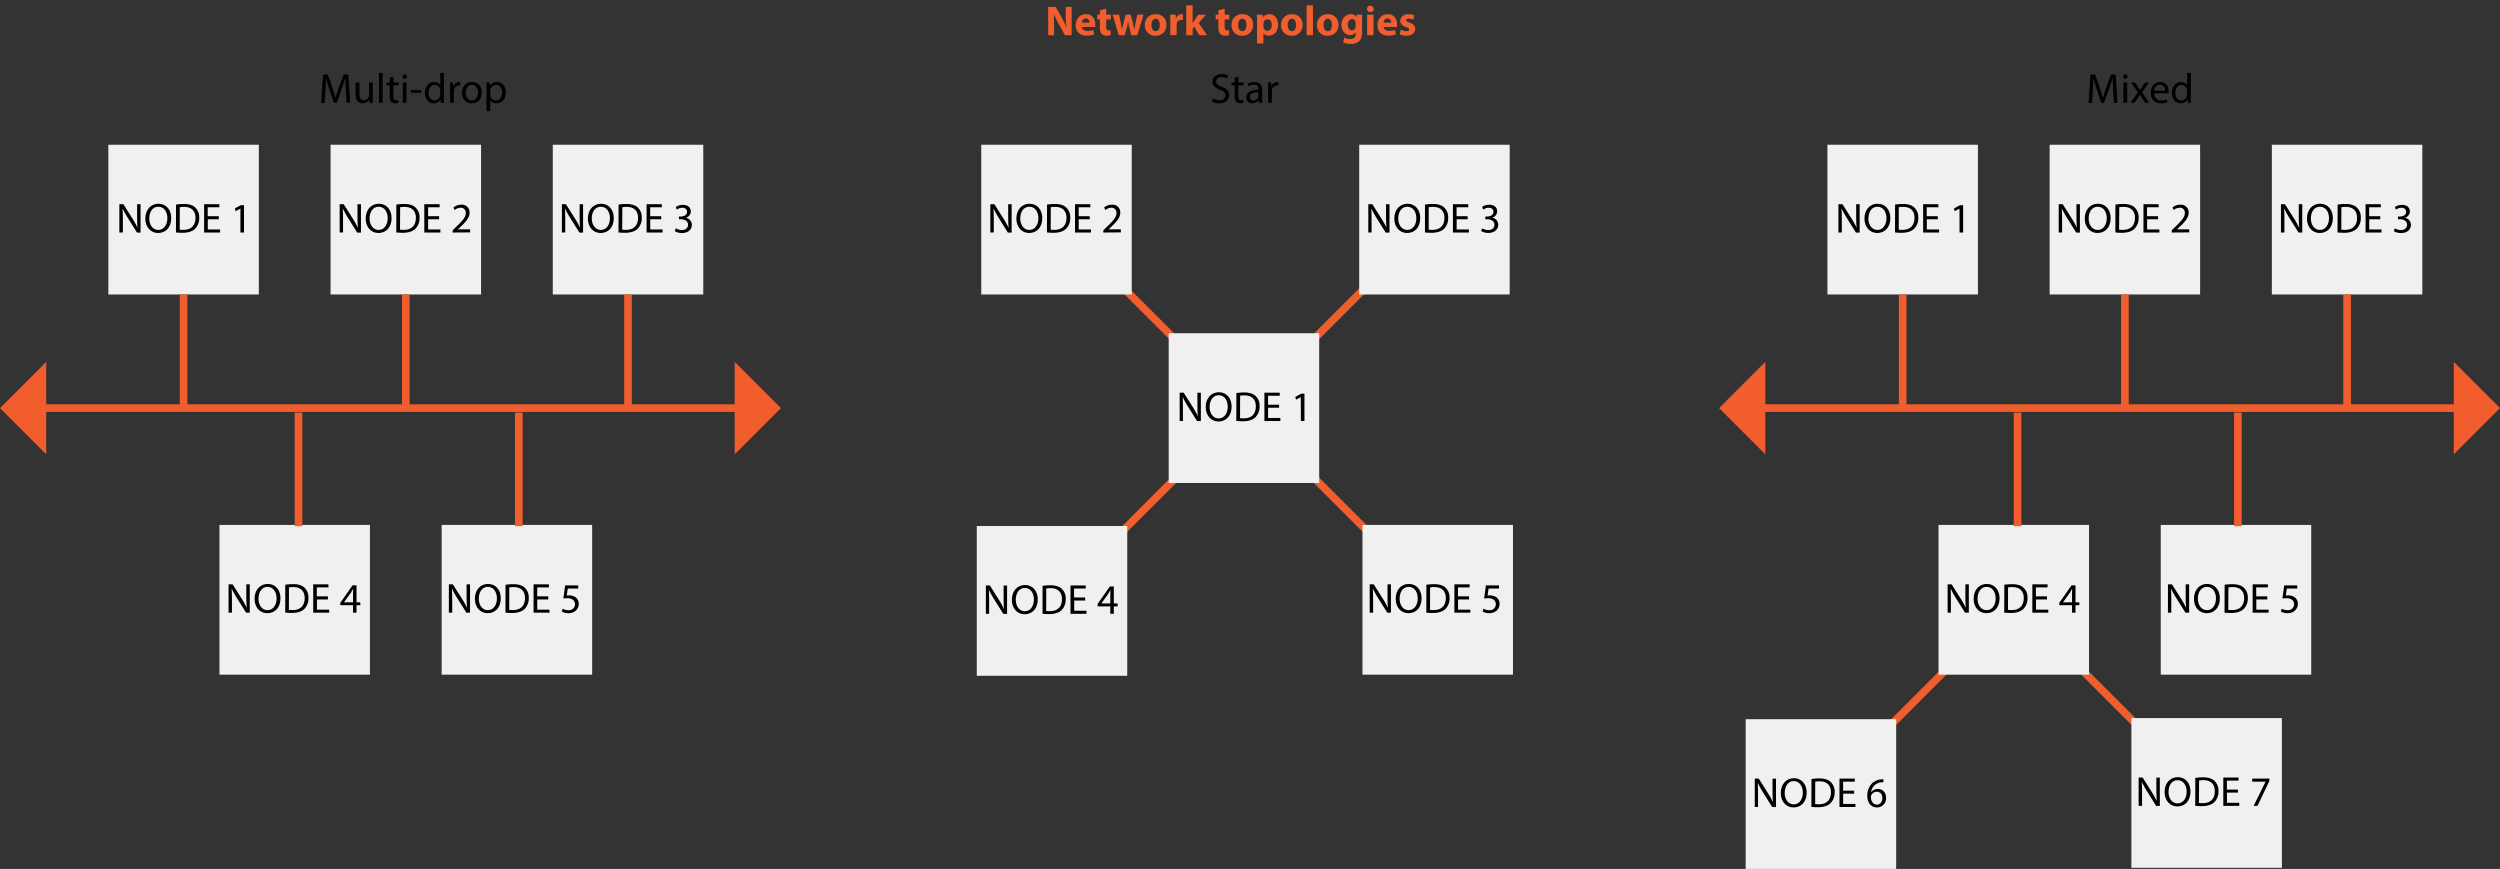 <svg xmlns="http://www.w3.org/2000/svg" width="1313.93" height="456.68" viewBox="0 0 1313.93 456.68"><rect x="0" y="0" width="1313.93" height="456.68" fill="#333333" stroke="none"/><defs><style>.cls-1{fill:none;stroke:#f15d2d;stroke-miterlimit:10;stroke-width:4px;}.cls-2{fill:#f0f0f0;}.cls-3{fill:#f15d2d;}</style></defs><g id="Ebene_2" data-name="Ebene 2"><line class="cls-1" x1="1092.64" y1="350.55" x2="1124.71" y2="382.62"/><line class="cls-1" x1="994.29" y1="380.45" x2="1021.52" y2="353.22"/><rect class="cls-2" x="917.48" y="377.98" width="79.09" height="78.7"/><rect class="cls-2" x="1120.2" y="377.4" width="79.09" height="78.7"/><line class="cls-1" x1="590.74" y1="151.64" x2="617.98" y2="178.87"/><line class="cls-1" x1="688.52" y1="249.04" x2="720.59" y2="281.11"/><line class="cls-1" x1="590.17" y1="278.94" x2="617.4" y2="251.7"/><line class="cls-1" x1="688.14" y1="180.58" x2="720.21" y2="148.51"/><rect class="cls-2" x="56.95" y="76.07" width="79.09" height="78.7"/><rect class="cls-2" x="614.24" y="175.14" width="79.09" height="78.7"/><rect class="cls-2" x="173.74" y="76.07" width="79.09" height="78.7"/><rect class="cls-2" x="290.53" y="76.07" width="79.09" height="78.7"/><rect class="cls-2" x="515.72" y="76.07" width="79.09" height="78.7"/><rect class="cls-2" x="714.36" y="76.07" width="79.09" height="78.7"/><rect class="cls-2" x="115.34" y="275.89" width="79.09" height="78.7"/><rect class="cls-2" x="232.13" y="275.89" width="79.09" height="78.7"/><rect class="cls-2" x="960.45" y="76.07" width="79.09" height="78.7"/><rect class="cls-2" x="1077.23" y="76.07" width="79.09" height="78.7"/><rect class="cls-2" x="1194.02" y="76.07" width="79.09" height="78.7"/><rect class="cls-2" x="1018.84" y="275.89" width="79.09" height="78.7"/><rect class="cls-2" x="1135.63" y="275.89" width="79.09" height="78.7"/><rect class="cls-2" x="513.36" y="276.47" width="79.09" height="78.7"/><rect class="cls-2" x="716.08" y="275.89" width="79.09" height="78.7"/></g><g id="Ebene_3" data-name="Ebene 3"><path d="M922.26,424.13V409.22h2.1l4.77,7.54a41.93,41.93,0,0,1,2.68,4.85l0,0c-.17-2-.22-3.8-.22-6.12v-6.24h1.82v14.91h-2l-4.73-7.57a46.43,46.43,0,0,1-2.79-5l-.06,0c.11,1.88.15,3.67.15,6.15v6.37Z"/><path d="M949.54,416.52c0,5.13-3.11,7.85-6.92,7.85s-6.69-3.05-6.69-7.56c0-4.73,2.94-7.83,6.92-7.83S949.54,412.1,949.54,416.52Zm-11.56.24c0,3.19,1.73,6,4.76,6s4.77-2.81,4.77-6.19c0-3-1.55-6.06-4.75-6.06S938,413.49,938,416.76Z"/><path d="M952.05,409.42a28.43,28.43,0,0,1,4.09-.31c2.76,0,4.73.64,6,1.86a6.86,6.86,0,0,1,2.1,5.35,7.89,7.89,0,0,1-2.14,5.79c-1.39,1.4-3.69,2.15-6.59,2.15a31,31,0,0,1-3.49-.18ZM954,422.6a12.07,12.07,0,0,0,1.95.11c4.11,0,6.34-2.3,6.34-6.32,0-3.52-2-5.75-6-5.75a11,11,0,0,0-2.26.2Z"/><path d="M974.49,417.14H968.7v5.37h6.46v1.62h-8.38V409.22h8.05v1.62H968.7v4.71h5.79Z"/><path d="M989.86,411.13a7.05,7.05,0,0,0-1.46.08,5.84,5.84,0,0,0-5,5.11h.06a4.29,4.29,0,0,1,3.48-1.66c2.54,0,4.33,1.84,4.33,4.65a4.8,4.8,0,0,1-4.78,5.06c-3.07,0-5.08-2.39-5.08-6.13a9,9,0,0,1,2.43-6.47,7.84,7.84,0,0,1,4.6-2.13,10.5,10.5,0,0,1,1.41-.11Zm-.55,8.29c0-2.06-1.17-3.3-3-3.3a3.21,3.21,0,0,0-2.79,1.77,1.68,1.68,0,0,0-.22.86c0,2.37,1.13,4.12,3.16,4.12C988.18,422.87,989.31,421.47,989.31,419.42Z"/><path d="M1124,423.55v-14.9h2.1l4.77,7.54a41.85,41.85,0,0,1,2.68,4.84l0,0c-.17-2-.22-3.8-.22-6.13v-6.23h1.81v14.9h-1.94L1128.5,416a46.54,46.54,0,0,1-2.79-5l-.07,0c.12,1.88.16,3.67.16,6.14v6.37Z"/><path d="M1151.27,416c0,5.12-3.11,7.84-6.92,7.84s-6.7-3.05-6.7-7.56c0-4.73,2.95-7.82,6.92-7.82S1151.27,411.52,1151.27,416Zm-11.56.24c0,3.18,1.72,6,4.75,6s4.78-2.8,4.78-6.19c0-3-1.55-6-4.75-6S1139.71,412.92,1139.71,416.19Z"/><path d="M1153.78,408.85a27.06,27.06,0,0,1,4.09-.31c2.76,0,4.73.64,6,1.86a6.84,6.84,0,0,1,2.1,5.35,7.89,7.89,0,0,1-2.14,5.79c-1.39,1.39-3.69,2.14-6.59,2.14a31.27,31.27,0,0,1-3.49-.17ZM1155.7,422a13.25,13.25,0,0,0,2,.11c4.11,0,6.34-2.3,6.34-6.33,0-3.51-2-5.75-6-5.75a11,11,0,0,0-2.26.2Z"/><path d="M1176.22,416.56h-5.79v5.38h6.46v1.61h-8.38v-14.9h8v1.61h-6.12V415h5.79Z"/><path d="M1192.72,409.18v1.28l-6.26,13.09h-2l6.24-12.71v0h-7v-1.61Z"/><path d="M62.73,122.21v-14.9h2.1l4.78,7.54a42.51,42.51,0,0,1,2.67,4.84l0,0c-.18-2-.22-3.8-.22-6.12v-6.24h1.81v14.9H72l-4.73-7.56a47.28,47.28,0,0,1-2.78-5l-.07,0c.11,1.88.16,3.67.16,6.14v6.37Z"/><path d="M90,114.61c0,5.13-3.12,7.85-6.92,7.85s-6.7-3.06-6.7-7.57c0-4.73,2.94-7.82,6.92-7.82S90,110.18,90,114.61Zm-11.56.24c0,3.18,1.72,6,4.75,6s4.78-2.81,4.78-6.2c0-3-1.55-6-4.76-6S78.46,111.58,78.46,114.85Z"/><path d="M92.52,107.51a27.17,27.17,0,0,1,4.09-.31c2.77,0,4.74.64,6,1.86a6.84,6.84,0,0,1,2.1,5.35,7.89,7.89,0,0,1-2.14,5.79c-1.4,1.39-3.7,2.15-6.59,2.15a31.33,31.33,0,0,1-3.5-.18Zm1.93,13.18a11.87,11.87,0,0,0,1.94.11c4.11,0,6.35-2.3,6.35-6.33,0-3.51-2-5.74-6-5.74a11,11,0,0,0-2.25.19Z"/><path d="M115,115.23h-5.79v5.37h6.45v1.61h-8.38v-14.9h8v1.61h-6.12v4.71H115Z"/><path d="M126.36,109.65h0L123.82,111l-.38-1.48,3.14-1.68h1.66v14.37h-1.88Z"/><path d="M620,221.28v-14.9h2.1l4.78,7.54a44.13,44.13,0,0,1,2.67,4.84l0,0c-.18-2-.22-3.8-.22-6.13v-6.23h1.81v14.9h-2l-4.73-7.56a49.3,49.3,0,0,1-2.79-5l-.06,0c.11,1.88.15,3.67.15,6.14v6.37Z"/><path d="M647.31,213.68c0,5.13-3.12,7.85-6.92,7.85s-6.7-3.06-6.7-7.57c0-4.73,2.94-7.82,6.92-7.82S647.31,209.25,647.31,213.68Zm-11.57.24c0,3.18,1.73,6,4.76,6s4.77-2.81,4.77-6.2c0-3-1.54-6-4.75-6S635.74,210.65,635.74,213.92Z"/><path d="M649.81,206.58a27.17,27.17,0,0,1,4.09-.31c2.77,0,4.73.64,6,1.86a6.88,6.88,0,0,1,2.1,5.35,7.85,7.85,0,0,1-2.15,5.79c-1.39,1.39-3.69,2.15-6.59,2.15a31,31,0,0,1-3.49-.18Zm1.92,13.18a13.34,13.34,0,0,0,1.95.11c4.11,0,6.35-2.3,6.35-6.33,0-3.51-2-5.75-6-5.75a11,11,0,0,0-2.26.2Z"/><path d="M672.26,214.29h-5.8v5.38h6.46v1.61h-8.38v-14.9h8.05V208h-6.13v4.71h5.8Z"/><path d="M683.65,208.72h0l-2.5,1.35-.37-1.48,3.14-1.68h1.66v14.37h-1.88Z"/><path d="M178.52,122.21v-14.9h2.1l4.78,7.54a44.13,44.13,0,0,1,2.67,4.84l.05,0c-.18-2-.23-3.8-.23-6.12v-6.24h1.82v14.9h-2L183,114.65a49.3,49.3,0,0,1-2.79-5l-.06,0c.11,1.88.15,3.67.15,6.14v6.37Z"/><path d="M205.81,114.61c0,5.13-3.12,7.85-6.92,7.85s-6.7-3.06-6.7-7.57c0-4.73,2.94-7.82,6.92-7.82S205.81,110.18,205.81,114.61Zm-11.57.24c0,3.18,1.73,6,4.76,6s4.77-2.81,4.77-6.2c0-3-1.54-6-4.75-6S194.24,111.58,194.24,114.85Z"/><path d="M208.31,107.51a27.06,27.06,0,0,1,4.09-.31c2.76,0,4.73.64,6,1.86a6.88,6.88,0,0,1,2.1,5.35,7.85,7.85,0,0,1-2.15,5.79c-1.39,1.39-3.69,2.15-6.59,2.15a31,31,0,0,1-3.49-.18Zm1.92,13.18a12.07,12.07,0,0,0,2,.11c4.11,0,6.34-2.3,6.34-6.33,0-3.51-2-5.74-6-5.74a11.12,11.12,0,0,0-2.26.19Z"/><path d="M230.76,115.23H225v5.37h6.46v1.61H223v-14.9h8.05v1.61H225v4.71h5.8Z"/><path d="M237.92,122.21V121l1.53-1.48c3.67-3.5,5.33-5.35,5.35-7.52a2.57,2.57,0,0,0-2.85-2.81,4.89,4.89,0,0,0-3,1.22l-.62-1.37a6.3,6.3,0,0,1,4.07-1.46,4,4,0,0,1,4.39,4.18c0,2.65-1.92,4.79-5,7.71l-1.15,1.06v0h6.46v1.61Z"/><path d="M295.31,122.21v-14.9h2.1l4.77,7.54a42.7,42.7,0,0,1,2.68,4.84l0,0c-.17-2-.22-3.8-.22-6.12v-6.24h1.81v14.9h-1.94l-4.73-7.56a47.42,47.42,0,0,1-2.79-5l-.06,0c.11,1.88.15,3.67.15,6.14v6.37Z"/><path d="M322.59,114.61c0,5.13-3.11,7.85-6.92,7.85s-6.7-3.06-6.7-7.57c0-4.73,2.95-7.82,6.93-7.82S322.59,110.18,322.59,114.61Zm-11.56.24c0,3.18,1.73,6,4.76,6s4.77-2.81,4.77-6.2c0-3-1.55-6-4.75-6S311,111.58,311,114.85Z"/><path d="M325.1,107.51a27.06,27.06,0,0,1,4.09-.31c2.76,0,4.73.64,6,1.86a6.84,6.84,0,0,1,2.1,5.35,7.89,7.89,0,0,1-2.14,5.79c-1.39,1.39-3.69,2.15-6.59,2.15a31,31,0,0,1-3.49-.18ZM327,120.69a12.07,12.07,0,0,0,2,.11c4.11,0,6.34-2.3,6.34-6.33,0-3.51-2-5.74-6-5.74a11.12,11.12,0,0,0-2.26.19Z"/><path d="M347.54,115.23h-5.79v5.37h6.46v1.61h-8.38v-14.9h8v1.61h-6.12v4.71h5.79Z"/><path d="M355.18,120a6.51,6.51,0,0,0,3.18.91c2.5,0,3.27-1.6,3.25-2.79,0-2-1.84-2.87-3.72-2.87h-1.08v-1.46h1.08c1.42,0,3.21-.73,3.21-2.44,0-1.15-.73-2.16-2.52-2.16a5.25,5.25,0,0,0-2.87,1l-.51-1.42a6.85,6.85,0,0,1,3.76-1.1c2.83,0,4.11,1.68,4.11,3.42a3.57,3.57,0,0,1-2.66,3.39v0a3.75,3.75,0,0,1,3.21,3.69c0,2.3-1.79,4.32-5.24,4.32a7.28,7.28,0,0,1-3.74-1Z"/><path class="cls-3" d="M550.89,18.51V3.61h3.93l3.1,5.46a43.44,43.44,0,0,1,2.43,5.11h.07A55.55,55.55,0,0,1,560.13,8V3.61h3.09v14.9h-3.53l-3.19-5.75a55.81,55.81,0,0,1-2.58-5.26l-.07,0c.09,2,.13,4.07.13,6.5v4.49Z"/><path class="cls-3" d="M568.56,14.18c.11,1.39,1.48,2.05,3.05,2.05a9.39,9.39,0,0,0,3-.44l.45,2.28a10.77,10.77,0,0,1-3.92.66c-3.67,0-5.77-2.12-5.77-5.5,0-2.74,1.7-5.77,5.46-5.77,3.5,0,4.82,2.72,4.82,5.39a7.37,7.37,0,0,1-.11,1.33Zm4-2.3a2,2,0,0,0-1.91-2.19,2.19,2.19,0,0,0-2.07,2.19Z"/><path class="cls-3" d="M581.41,4.6V7.7h2.41v2.48h-2.41v3.91c0,1.3.31,1.9,1.32,1.9a5.1,5.1,0,0,0,1-.09l0,2.55a6.82,6.82,0,0,1-2.19.28A3.47,3.47,0,0,1,579,17.8a4.47,4.47,0,0,1-.93-3.2V10.18h-1.43V7.7h1.43V5.36Z"/><path class="cls-3" d="M588.2,7.7l.86,4.42c.22,1.13.44,2.32.62,3.56h0c.22-1.24.53-2.47.8-3.54l1.15-4.44h2.65L595.4,12c.29,1.22.58,2.43.8,3.67h0c.16-1.24.38-2.45.62-3.69l.93-4.29h3.3l-3.32,10.81h-3.16l-1-3.8c-.26-1.06-.46-2-.68-3.36h0a25.07,25.07,0,0,1-.71,3.36l-1.08,3.8h-3.16L584.77,7.7Z"/><path class="cls-3" d="M613,13a5.43,5.43,0,0,1-5.71,5.77,5.29,5.29,0,0,1-5.59-5.57,5.39,5.39,0,0,1,5.77-5.72A5.25,5.25,0,0,1,613,13Zm-7.83.11c0,1.86.77,3.25,2.21,3.25s2.15-1.3,2.15-3.25c0-1.61-.62-3.25-2.15-3.25S605.18,11.5,605.18,13.09Z"/><path class="cls-3" d="M615.09,11.26c0-1.59,0-2.63-.09-3.56h2.9l.11,2h.09A3.17,3.17,0,0,1,621,7.46a3.72,3.72,0,0,1,.7,0v3.16a5.13,5.13,0,0,0-.9-.09,2.16,2.16,0,0,0-2.3,1.71,3.48,3.48,0,0,0-.07.75v5.48h-3.36Z"/><path class="cls-3" d="M626.79,12.25h0c.25-.44.51-.88.78-1.3L629.8,7.7h4L630,12.08l4.42,6.43h-4.13l-2.61-4.44-.86,1.06v3.38h-3.36V2.81h3.36Z"/><path class="cls-3" d="M643.64,4.6V7.7h2.41v2.48h-2.41v3.91c0,1.3.31,1.9,1.33,1.9a4.91,4.91,0,0,0,1-.09l0,2.55a6.75,6.75,0,0,1-2.18.28,3.45,3.45,0,0,1-2.52-.93,4.47,4.47,0,0,1-.93-3.2V10.18h-1.44V7.7h1.44V5.36Z"/><path class="cls-3" d="M658.57,13a5.43,5.43,0,0,1-5.71,5.77,5.29,5.29,0,0,1-5.59-5.57A5.39,5.39,0,0,1,653,7.46,5.25,5.25,0,0,1,658.57,13Zm-7.83.11c0,1.86.77,3.25,2.21,3.25s2.15-1.3,2.15-3.25c0-1.61-.62-3.25-2.15-3.25S650.74,11.5,650.74,13.09Z"/><path class="cls-3" d="M660.65,11.33c0-1.42,0-2.64-.09-3.63h2.92l.15,1.5h0a4.13,4.13,0,0,1,3.6-1.74c2.37,0,4.49,2.05,4.49,5.5,0,3.94-2.5,5.79-4.91,5.79a3.39,3.39,0,0,1-2.81-1.23h0v5.37h-3.36ZM664,13.87a3,3,0,0,0,.07.71,2,2,0,0,0,2,1.59c1.46,0,2.33-1.22,2.33-3.05s-.78-3-2.28-3a2.11,2.11,0,0,0-2,1.7,2.35,2.35,0,0,0-.07.6Z"/><path class="cls-3" d="M684.62,13a5.42,5.42,0,0,1-5.7,5.77,5.29,5.29,0,0,1-5.6-5.57,5.39,5.39,0,0,1,5.77-5.72A5.25,5.25,0,0,1,684.62,13Zm-7.83.11c0,1.86.78,3.25,2.21,3.25s2.15-1.3,2.15-3.25c0-1.61-.62-3.25-2.15-3.25S676.79,11.5,676.79,13.09Z"/><path class="cls-3" d="M686.7,2.81h3.36v15.7H686.7Z"/><path class="cls-3" d="M703.46,13a5.42,5.42,0,0,1-5.7,5.77,5.3,5.3,0,0,1-5.6-5.57,5.4,5.4,0,0,1,5.78-5.72A5.25,5.25,0,0,1,703.46,13Zm-7.82.11c0,1.86.77,3.25,2.21,3.25S700,15,700,13.09c0-1.61-.62-3.25-2.14-3.25S695.64,11.5,695.64,13.09Z"/><path class="cls-3" d="M715.94,7.7c-.05.69-.09,1.59-.09,3.21v6c0,2.08-.42,3.78-1.64,4.87a6.7,6.7,0,0,1-4.4,1.32,8.34,8.34,0,0,1-3.89-.84l.66-2.54a6.64,6.64,0,0,0,3.14.82,2.58,2.58,0,0,0,2.81-2.85V17h0a3.47,3.47,0,0,1-2.92,1.41c-2.68,0-4.58-2.16-4.58-5.28,0-3.47,2.26-5.68,4.91-5.68a3.26,3.26,0,0,1,3,1.52h0L713,7.7Zm-3.45,4.4a2.94,2.94,0,0,0-.07-.62A1.84,1.84,0,0,0,710.61,10c-1.22,0-2.21,1.1-2.21,3.07,0,1.62.79,2.88,2.21,2.88a1.83,1.83,0,0,0,1.77-1.37,3.19,3.19,0,0,0,.11-.89Z"/><path class="cls-3" d="M722,4.69a1.69,1.69,0,0,1-1.81,1.68,1.65,1.65,0,0,1-1.75-1.68A1.65,1.65,0,0,1,720.23,3,1.69,1.69,0,0,1,722,4.69Zm-3.47,13.82V7.7h3.36V18.51Z"/><path class="cls-3" d="M727.2,14.18c.11,1.39,1.48,2.05,3,2.05a9.43,9.43,0,0,0,3-.44l.44,2.28a10.68,10.68,0,0,1-3.91.66c-3.67,0-5.77-2.12-5.77-5.5,0-2.74,1.7-5.77,5.46-5.77,3.49,0,4.82,2.72,4.82,5.39a8.45,8.45,0,0,1-.11,1.33Zm3.95-2.3a2,2,0,0,0-1.9-2.19,2.21,2.21,0,0,0-2.08,2.19Z"/><path class="cls-3" d="M736.26,15.57a6.52,6.52,0,0,0,2.9.82c1,0,1.44-.35,1.44-.91s-.33-.82-1.59-1.24c-2.24-.75-3.1-2-3.08-3.25,0-2,1.73-3.53,4.4-3.53a7.11,7.11,0,0,1,3,.62l-.59,2.32a5.28,5.28,0,0,0-2.35-.62c-.82,0-1.28.33-1.28.88s.42.78,1.75,1.24c2.05.71,2.92,1.75,2.94,3.34,0,2-1.59,3.49-4.69,3.49a7.63,7.63,0,0,1-3.49-.75Z"/><path d="M181.76,47.5c-.11-2.08-.24-4.58-.22-6.44h-.07c-.51,1.75-1.13,3.61-1.88,5.66L177,54H175.5l-2.41-7.09c-.71-2.1-1.3-4-1.72-5.8h-.05c0,1.86-.15,4.36-.28,6.59l-.4,6.39H168.8l1-14.9h2.46l2.54,7.21c.62,1.83,1.13,3.47,1.5,5h.07a52.26,52.26,0,0,1,1.57-5l2.65-7.21h2.45L184,54h-1.88Z"/><path d="M195.93,51.12c0,1.11,0,2.08.09,2.92H194.3l-.11-1.74h-.05a4,4,0,0,1-3.53,2c-1.68,0-3.7-.93-3.7-4.69V43.34h2v5.93c0,2,.62,3.4,2.39,3.4A2.75,2.75,0,0,0,194,49.91V43.34h1.94Z"/><path d="M199.17,38.34h1.94V54h-1.94Z"/><path d="M206.73,40.27v3.07h2.79v1.48h-2.79v5.77c0,1.33.38,2.08,1.46,2.08a4.25,4.25,0,0,0,1.13-.13L209.4,54a4.84,4.84,0,0,1-1.72.26,2.68,2.68,0,0,1-2.1-.81,4,4,0,0,1-.75-2.79V44.82h-1.66V43.34h1.66V40.78Z"/><path d="M213.87,40.33a1.21,1.21,0,0,1-2.41,0,1.19,1.19,0,0,1,1.22-1.21A1.15,1.15,0,0,1,213.87,40.33ZM211.71,54V43.34h1.94V54Z"/><path d="M221.39,47.34v1.44h-5.46V47.34Z"/><path d="M233.31,38.34V51.28c0,.95,0,2,.09,2.76h-1.75l-.09-1.85h0a4,4,0,0,1-3.65,2.1c-2.58,0-4.57-2.19-4.57-5.44,0-3.56,2.18-5.75,4.79-5.75a3.58,3.58,0,0,1,3.23,1.63h.05V38.34Zm-1.94,9.36a3.75,3.75,0,0,0-.09-.82,2.87,2.87,0,0,0-2.81-2.26c-2,0-3.21,1.77-3.21,4.14,0,2.16,1.06,4,3.16,4a2.94,2.94,0,0,0,2.86-2.33,3.67,3.67,0,0,0,.09-.84Z"/><path d="M236.54,46.68c0-1.26,0-2.34-.09-3.34h1.71l.06,2.1h.09a3.21,3.21,0,0,1,3-2.34,2.4,2.4,0,0,1,.56.06V45a3.21,3.21,0,0,0-.67-.07,2.74,2.74,0,0,0-2.61,2.5,6.16,6.16,0,0,0-.08.91V54h-1.93Z"/><path d="M253.24,48.6c0,4-2.74,5.69-5.33,5.69-2.9,0-5.13-2.13-5.13-5.51,0-3.58,2.34-5.68,5.31-5.68S253.24,45.33,253.24,48.6Zm-8.49.11c0,2.35,1.35,4.12,3.25,4.12s3.25-1.75,3.25-4.16c0-1.81-.91-4.11-3.21-4.11S244.75,46.68,244.75,48.71Z"/><path d="M255.7,46.83c0-1.37,0-2.47-.09-3.49h1.74l.09,1.84h.05a4.18,4.18,0,0,1,3.8-2.08c2.59,0,4.53,2.19,4.53,5.44,0,3.84-2.34,5.75-4.86,5.75a3.76,3.76,0,0,1-3.3-1.68h0v5.81H255.7Zm1.92,2.86a3.89,3.89,0,0,0,.09.79,3,3,0,0,0,2.92,2.28c2.05,0,3.25-1.68,3.25-4.13,0-2.15-1.13-4-3.19-4a3.11,3.11,0,0,0-2.94,2.41,3,3,0,0,0-.13.79Z"/><path d="M637.45,51.7a6.81,6.81,0,0,0,3.45,1c2,0,3.11-1,3.11-2.54s-.79-2.19-2.8-3c-2.44-.87-3.94-2.13-3.94-4.23,0-2.32,1.92-4,4.82-4a6.76,6.76,0,0,1,3.3.73l-.54,1.57a5.85,5.85,0,0,0-2.83-.71c-2,0-2.8,1.22-2.8,2.23,0,1.4.9,2.08,3,2.88,2.52,1,3.8,2.19,3.8,4.37s-1.7,4.29-5.22,4.29a7.73,7.73,0,0,1-3.8-.95Z"/><path d="M650.83,40.27v3.07h2.78v1.48h-2.78v5.77c0,1.33.37,2.08,1.46,2.08a4.16,4.16,0,0,0,1.12-.13L653.5,54a4.84,4.84,0,0,1-1.72.26,2.68,2.68,0,0,1-2.1-.81,4,4,0,0,1-.75-2.79V44.82h-1.66V43.34h1.66V40.78Z"/><path d="M661.73,54l-.15-1.35h-.07a4,4,0,0,1-3.27,1.6A3.06,3.06,0,0,1,655,51.21c0-2.58,2.3-4,6.44-4V47A2.2,2.2,0,0,0,659,44.54a5.29,5.29,0,0,0-2.79.79l-.44-1.28a6.56,6.56,0,0,1,3.51-.95c3.28,0,4.07,2.23,4.07,4.38v4A15.26,15.26,0,0,0,663.5,54Zm-.29-5.46c-2.12,0-4.53.33-4.53,2.41a1.72,1.72,0,0,0,1.83,1.86,2.67,2.67,0,0,0,2.59-1.79,1.93,1.93,0,0,0,.11-.62Z"/><path d="M666.46,46.68c0-1.26,0-2.34-.08-3.34h1.7l.06,2.1h.09a3.21,3.21,0,0,1,3-2.34,2.32,2.32,0,0,1,.55.06V45a3.21,3.21,0,0,0-.67-.07,2.72,2.72,0,0,0-2.6,2.5,5,5,0,0,0-.09.91V54h-1.93Z"/><path d="M1110.61,47.5c-.11-2.08-.24-4.58-.22-6.44h-.07c-.51,1.75-1.13,3.61-1.88,5.66L1105.81,54h-1.46l-2.41-7.09c-.71-2.1-1.3-4-1.72-5.8h0c0,1.86-.15,4.36-.28,6.59l-.4,6.39h-1.84l1-14.9h2.46l2.54,7.21c.62,1.83,1.13,3.47,1.5,5h.07c.38-1.51.91-3.14,1.57-5l2.65-7.21h2.46l.92,14.9H1111Z"/><path d="M1118.2,40.33a1.21,1.21,0,0,1-2.41,0,1.18,1.18,0,0,1,1.21-1.21A1.16,1.16,0,0,1,1118.2,40.33ZM1116,54V43.34h2V54Z"/><path d="M1122.11,43.34l1.53,2.3c.4.6.73,1.15,1.08,1.75h.07c.35-.64.71-1.2,1.06-1.77l1.5-2.28h2.1l-3.64,5.18,3.75,5.52h-2.21l-1.57-2.41c-.42-.62-.77-1.21-1.15-1.85h0c-.35.64-.73,1.21-1.13,1.85L1121.91,54h-2.14l3.8-5.46L1120,43.34Z"/><path d="M1132.2,49.05a3.42,3.42,0,0,0,3.67,3.71,7,7,0,0,0,3-.55l.33,1.39a8.62,8.62,0,0,1-3.56.66c-3.29,0-5.26-2.16-5.26-5.39s1.9-5.77,5-5.77c3.49,0,4.42,3.07,4.42,5a8.16,8.16,0,0,1-.06.91Zm5.7-1.4c0-1.24-.51-3.16-2.7-3.16-2,0-2.83,1.81-3,3.16Z"/><path d="M1151.44,38.34V51.28c0,.95,0,2,.08,2.76h-1.74l-.09-1.85h0a4,4,0,0,1-3.64,2.1c-2.59,0-4.58-2.19-4.58-5.44,0-3.56,2.19-5.75,4.8-5.75a3.6,3.6,0,0,1,3.23,1.63h0V38.34Zm-2,9.36a3.22,3.22,0,0,0-.09-.82,2.87,2.87,0,0,0-2.81-2.26c-2,0-3.2,1.77-3.2,4.14,0,2.16,1.06,4,3.16,4a2.93,2.93,0,0,0,2.85-2.33,3.18,3.18,0,0,0,.09-.84Z"/><path d="M520.5,122.21v-14.9h2.1l4.78,7.54a42.51,42.51,0,0,1,2.67,4.84l.05,0c-.18-2-.22-3.8-.22-6.12v-6.24h1.81v14.9h-2L525,114.65a49.3,49.3,0,0,1-2.79-5l-.06,0c.11,1.88.15,3.67.15,6.14v6.37Z"/><path d="M547.79,114.61c0,5.13-3.12,7.85-6.92,7.85s-6.7-3.06-6.7-7.57c0-4.73,2.94-7.82,6.92-7.82S547.79,110.18,547.79,114.61Zm-11.57.24c0,3.18,1.73,6,4.76,6s4.77-2.81,4.77-6.2c0-3-1.54-6-4.75-6S536.22,111.58,536.22,114.85Z"/><path d="M550.29,107.51a27.17,27.17,0,0,1,4.09-.31c2.77,0,4.73.64,6,1.86a6.88,6.88,0,0,1,2.1,5.35,7.85,7.85,0,0,1-2.15,5.79c-1.39,1.39-3.69,2.15-6.59,2.15a31,31,0,0,1-3.49-.18Zm1.93,13.18a11.87,11.87,0,0,0,1.94.11c4.11,0,6.35-2.3,6.35-6.33,0-3.51-2-5.74-6-5.74a10.94,10.94,0,0,0-2.25.19Z"/><path d="M572.74,115.23h-5.8v5.37h6.46v1.61H565v-14.9h8.05v1.61h-6.13v4.71h5.8Z"/><path d="M579.9,122.21V121l1.53-1.48c3.67-3.5,5.33-5.35,5.35-7.52a2.57,2.57,0,0,0-2.85-2.81,4.89,4.89,0,0,0-3,1.22l-.62-1.37a6.3,6.3,0,0,1,4.07-1.46,4,4,0,0,1,4.4,4.18c0,2.65-1.93,4.79-5,7.71l-1.15,1.06v0h6.46v1.61Z"/><path d="M719.14,122.21v-14.9h2.1l4.78,7.54a42.51,42.51,0,0,1,2.67,4.84l0,0c-.18-2-.22-3.8-.22-6.12v-6.24h1.81v14.9h-2l-4.73-7.56a47.28,47.28,0,0,1-2.78-5l-.07,0c.11,1.88.15,3.67.15,6.14v6.37Z"/><path d="M746.43,114.61c0,5.13-3.12,7.85-6.92,7.85s-6.7-3.06-6.7-7.57c0-4.73,2.94-7.82,6.92-7.82S746.43,110.18,746.43,114.61Zm-11.56.24c0,3.18,1.72,6,4.75,6s4.78-2.81,4.78-6.2c0-3-1.55-6-4.76-6S734.87,111.58,734.87,114.85Z"/><path d="M748.93,107.51a27.17,27.17,0,0,1,4.09-.31c2.77,0,4.73.64,6,1.86a6.84,6.84,0,0,1,2.1,5.35A7.85,7.85,0,0,1,759,120.2c-1.39,1.39-3.69,2.15-6.58,2.15a31.2,31.2,0,0,1-3.5-.18Zm1.93,13.18a11.87,11.87,0,0,0,1.94.11c4.11,0,6.35-2.3,6.35-6.33,0-3.51-2-5.74-6-5.74a11,11,0,0,0-2.25.19Z"/><path d="M771.38,115.23h-5.8v5.37H772v1.61h-8.38v-14.9h8.05v1.61h-6.13v4.71h5.8Z"/><path d="M779,120a6.51,6.51,0,0,0,3.18.91c2.5,0,3.28-1.6,3.25-2.79,0-2-1.83-2.87-3.71-2.87h-1.08v-1.46h1.08c1.41,0,3.2-.73,3.2-2.44,0-1.15-.72-2.16-2.52-2.16a5.28,5.28,0,0,0-2.87,1L779,108.7a6.85,6.85,0,0,1,3.76-1.1c2.83,0,4.11,1.68,4.11,3.42a3.56,3.56,0,0,1-2.65,3.39v0a3.75,3.75,0,0,1,3.21,3.69c0,2.3-1.8,4.32-5.24,4.32a7.25,7.25,0,0,1-3.74-1Z"/><path d="M120.13,322v-14.9h2.1l4.77,7.54a41,41,0,0,1,2.68,4.84l0,0c-.18-2-.22-3.81-.22-6.13v-6.23h1.81V322h-1.94l-4.73-7.56a46.54,46.54,0,0,1-2.79-5l-.07,0c.11,1.88.16,3.67.16,6.15V322Z"/><path d="M147.41,314.43c0,5.13-3.11,7.85-6.92,7.85s-6.7-3-6.7-7.56c0-4.73,2.94-7.83,6.92-7.83S147.41,310,147.41,314.43Zm-11.56.25c0,3.18,1.72,6,4.75,6s4.78-2.81,4.78-6.19c0-3-1.55-6.06-4.75-6.06S135.85,311.4,135.85,314.68Z"/><path d="M149.92,307.33A28.54,28.54,0,0,1,154,307c2.76,0,4.73.64,6,1.85a6.86,6.86,0,0,1,2.1,5.35A7.89,7.89,0,0,1,160,320c-1.39,1.39-3.69,2.14-6.59,2.14a31,31,0,0,1-3.49-.18Zm1.92,13.18a12,12,0,0,0,1.95.11c4.11,0,6.34-2.3,6.34-6.32,0-3.52-2-5.75-6-5.75a11,11,0,0,0-2.26.2Z"/><path d="M172.36,315.05h-5.79v5.37H173V322h-8.38v-14.9h8v1.61h-6.12v4.71h5.79Z"/><path d="M185.54,322v-3.91h-6.67v-1.29l6.41-9.17h2.1v8.93h2v1.53h-2V322Zm0-5.44v-4.8c0-.75,0-1.5.07-2.25h-.07c-.44.84-.79,1.46-1.19,2.12l-3.52,4.88v.05Z"/><path d="M235.91,322v-14.9H238l4.78,7.54a40.87,40.87,0,0,1,2.67,4.84l0,0c-.18-2-.22-3.81-.22-6.13v-6.23h1.81V322h-1.94l-4.74-7.56a46.41,46.41,0,0,1-2.78-5l-.07,0c.11,1.88.16,3.67.16,6.15V322Z"/><path d="M263.2,314.43c0,5.13-3.12,7.85-6.92,7.85s-6.7-3-6.7-7.56c0-4.73,2.94-7.83,6.92-7.83S263.2,310,263.2,314.43Zm-11.56.25c0,3.18,1.72,6,4.75,6s4.78-2.81,4.78-6.19c0-3-1.55-6.06-4.76-6.06S251.64,311.4,251.64,314.68Z"/><path d="M265.7,307.33a28.77,28.77,0,0,1,4.09-.3c2.77,0,4.74.64,6,1.85a6.86,6.86,0,0,1,2.1,5.35,7.89,7.89,0,0,1-2.14,5.8c-1.4,1.39-3.7,2.14-6.59,2.14a31.33,31.33,0,0,1-3.5-.18Zm1.93,13.18a11.87,11.87,0,0,0,1.94.11c4.12,0,6.35-2.3,6.35-6.32,0-3.52-2-5.75-6-5.75a10.94,10.94,0,0,0-2.25.2Z"/><path d="M288.15,315.05h-5.79v5.37h6.45V322h-8.38v-14.9h8.05v1.61h-6.12v4.71h5.79Z"/><path d="M303.9,309.3h-5.49l-.55,3.7a6.94,6.94,0,0,1,1.17-.09,6.1,6.1,0,0,1,3.1.77,4.11,4.11,0,0,1,2.05,3.69c0,2.81-2.23,4.91-5.35,4.91a7.07,7.07,0,0,1-3.58-.88l.49-1.48a6.46,6.46,0,0,0,3.07.79,3.17,3.17,0,0,0,3.4-3.12c0-1.85-1.26-3.18-4.13-3.18a14.14,14.14,0,0,0-2,.16l.93-6.9h6.88Z"/><path d="M518.14,322.61v-14.9h2.1l4.77,7.54a42.7,42.7,0,0,1,2.68,4.84l0,0c-.17-2-.22-3.8-.22-6.12v-6.24h1.82v14.9h-2l-4.73-7.56a47.42,47.42,0,0,1-2.79-5l-.06,0c.11,1.88.15,3.67.15,6.15v6.36Z"/><path d="M545.42,315c0,5.13-3.11,7.85-6.92,7.85s-6.69-3.05-6.69-7.57c0-4.73,2.94-7.82,6.92-7.82S545.42,310.59,545.42,315Zm-11.56.24c0,3.18,1.73,6,4.76,6s4.77-2.81,4.77-6.19c0-3-1.55-6.06-4.75-6.06S533.86,312,533.86,315.25Z"/><path d="M547.93,307.91a27.06,27.06,0,0,1,4.09-.31c2.76,0,4.73.64,6,1.86a6.84,6.84,0,0,1,2.1,5.35A7.89,7.89,0,0,1,558,320.6c-1.39,1.39-3.69,2.15-6.59,2.15a31,31,0,0,1-3.49-.18Zm1.92,13.18a12.07,12.07,0,0,0,1.95.11c4.11,0,6.34-2.3,6.34-6.32,0-3.52-2-5.75-6-5.75a10.31,10.31,0,0,0-2.26.2Z"/><path d="M570.37,315.63h-5.79V321H571v1.61h-8.38v-14.9h8v1.62h-6.12V314h5.79Z"/><path d="M583.55,322.61V318.7h-6.67v-1.28l6.41-9.18h2.1v8.93h2v1.53h-2v3.91Zm0-5.44v-4.79c0-.75,0-1.51.07-2.26h-.07c-.44.84-.79,1.46-1.19,2.12l-3.51,4.89v0Z"/><path d="M719.87,322v-14.9H722l4.77,7.54a41,41,0,0,1,2.68,4.84l0,0c-.17-2-.22-3.81-.22-6.13v-6.23h1.81V322h-1.94l-4.73-7.56a46.54,46.54,0,0,1-2.79-5l-.07,0c.12,1.88.16,3.67.16,6.15V322Z"/><path d="M747.15,314.43c0,5.13-3.11,7.85-6.92,7.85s-6.7-3-6.7-7.56c0-4.73,2.94-7.83,6.92-7.83S747.15,310,747.15,314.43Zm-11.56.25c0,3.18,1.72,6,4.75,6s4.78-2.81,4.78-6.19c0-3-1.55-6.06-4.75-6.06S735.59,311.4,735.59,314.68Z"/><path d="M749.66,307.33a28.54,28.54,0,0,1,4.09-.3c2.76,0,4.73.64,6,1.85a6.86,6.86,0,0,1,2.1,5.35,7.89,7.89,0,0,1-2.14,5.8c-1.39,1.39-3.69,2.14-6.59,2.14a31,31,0,0,1-3.49-.18Zm1.92,13.18a12,12,0,0,0,1.95.11c4.11,0,6.34-2.3,6.34-6.32,0-3.52-2-5.75-6-5.75a11,11,0,0,0-2.26.2Z"/><path d="M772.1,315.05h-5.79v5.37h6.46V322h-8.38v-14.9h8v1.61h-6.12v4.71h5.79Z"/><path d="M787.85,309.3h-5.48l-.56,3.7a6.94,6.94,0,0,1,1.17-.09,6.07,6.07,0,0,1,3.1.77,4.09,4.09,0,0,1,2.06,3.69c0,2.81-2.24,4.91-5.35,4.91a7.11,7.11,0,0,1-3.59-.88l.49-1.48a6.5,6.5,0,0,0,3.07.79,3.17,3.17,0,0,0,3.41-3.12c0-1.85-1.26-3.18-4.14-3.18a14.27,14.27,0,0,0-2,.16l.93-6.9h6.88Z"/><line class="cls-1" x1="21.03" y1="214.49" x2="389.4" y2="214.49"/><polygon class="cls-3" points="24.29 190.19 24.29 238.78 0 214.49 24.29 190.19"/><polygon class="cls-3" points="386.14 190.19 386.14 238.78 410.43 214.49 386.14 190.19"/><line class="cls-1" x1="96.49" y1="154.77" x2="96.49" y2="214.49"/><line class="cls-1" x1="213.28" y1="154.77" x2="213.28" y2="214.49"/><line class="cls-1" x1="330.07" y1="154.77" x2="330.07" y2="214.49"/><line class="cls-1" x1="156.89" y1="216.83" x2="156.89" y2="276.55"/><line class="cls-1" x1="272.67" y1="216.83" x2="272.67" y2="276.55"/><path d="M966.23,122.21v-14.9h2.1l4.77,7.54a42.7,42.7,0,0,1,2.68,4.84l0,0c-.17-2-.22-3.8-.22-6.12v-6.24h1.82v14.9h-1.95l-4.73-7.56a47.42,47.42,0,0,1-2.79-5l-.06,0c.11,1.88.15,3.67.15,6.14v6.37Z"/><path d="M993.52,114.61c0,5.13-3.12,7.85-6.92,7.85s-6.7-3.06-6.7-7.57c0-4.73,2.94-7.82,6.92-7.82S993.52,110.18,993.52,114.61Zm-11.57.24c0,3.18,1.73,6,4.76,6s4.77-2.81,4.77-6.2c0-3-1.55-6-4.75-6S982,111.58,982,114.85Z"/><path d="M996,107.51a27.06,27.06,0,0,1,4.09-.31c2.76,0,4.73.64,6,1.86a6.85,6.85,0,0,1,2.11,5.35,7.89,7.89,0,0,1-2.15,5.79c-1.39,1.39-3.69,2.15-6.59,2.15a31,31,0,0,1-3.49-.18Zm1.92,13.18a12.07,12.07,0,0,0,1.95.11c4.11,0,6.34-2.3,6.34-6.33,0-3.51-2-5.74-6-5.74a11.12,11.12,0,0,0-2.26.19Z"/><path d="M1018.46,115.23h-5.79v5.37h6.46v1.61h-8.38v-14.9h8v1.61h-6.13v4.71h5.79Z"/><path d="M1029.85,109.65h0l-2.5,1.35-.37-1.48,3.14-1.68h1.65v14.37h-1.88Z"/><path d="M1082,122.21v-14.9h2.1l4.77,7.54a42.7,42.7,0,0,1,2.68,4.84l0,0c-.18-2-.22-3.8-.22-6.12v-6.24h1.81v14.9h-1.94l-4.73-7.56a47.42,47.42,0,0,1-2.79-5l-.07,0c.11,1.88.16,3.67.16,6.14v6.37Z"/><path d="M1109.3,114.61c0,5.13-3.11,7.85-6.92,7.85s-6.7-3.06-6.7-7.57c0-4.73,2.94-7.82,6.92-7.82S1109.3,110.18,1109.3,114.61Zm-11.56.24c0,3.18,1.72,6,4.75,6s4.78-2.81,4.78-6.2c0-3-1.55-6-4.75-6S1097.74,111.58,1097.74,114.85Z"/><path d="M1111.81,107.51a27.06,27.06,0,0,1,4.09-.31c2.76,0,4.73.64,6,1.86a6.84,6.84,0,0,1,2.1,5.35,7.89,7.89,0,0,1-2.14,5.79c-1.39,1.39-3.69,2.15-6.59,2.15a31,31,0,0,1-3.49-.18Zm1.92,13.18a12,12,0,0,0,2,.11c4.11,0,6.34-2.3,6.34-6.33,0-3.51-2-5.74-6-5.74a11.08,11.08,0,0,0-2.25.19Z"/><path d="M1134.25,115.23h-5.79v5.37h6.45v1.61h-8.37v-14.9h8v1.61h-6.12v4.71h5.79Z"/><path d="M1141.42,122.21V121l1.52-1.48c3.68-3.5,5.33-5.35,5.36-7.52a2.57,2.57,0,0,0-2.86-2.81,4.94,4.94,0,0,0-3,1.22l-.62-1.37a6.32,6.32,0,0,1,4.07-1.46,4,4,0,0,1,4.4,4.18c0,2.65-1.92,4.79-5,7.71l-1.15,1.06v0h6.45v1.61Z"/><path d="M1198.8,122.21v-14.9h2.1l4.78,7.54a42.51,42.51,0,0,1,2.67,4.84l.05,0c-.18-2-.22-3.8-.22-6.12v-6.24H1210v14.9h-1.94l-4.74-7.56a47.28,47.28,0,0,1-2.78-5l-.07,0c.11,1.88.16,3.67.16,6.14v6.37Z"/><path d="M1226.09,114.61c0,5.13-3.12,7.85-6.92,7.85s-6.7-3.06-6.7-7.57c0-4.73,2.94-7.82,6.92-7.82S1226.09,110.18,1226.09,114.61Zm-11.56.24c0,3.18,1.72,6,4.75,6s4.78-2.81,4.78-6.2c0-3-1.55-6-4.76-6S1214.53,111.58,1214.53,114.85Z"/><path d="M1228.59,107.51a27.27,27.27,0,0,1,4.09-.31c2.77,0,4.74.64,6,1.86a6.84,6.84,0,0,1,2.1,5.35,7.89,7.89,0,0,1-2.14,5.79c-1.4,1.39-3.7,2.15-6.59,2.15a31.33,31.33,0,0,1-3.5-.18Zm1.93,13.18a11.87,11.87,0,0,0,1.94.11c4.12,0,6.35-2.3,6.35-6.33,0-3.51-2-5.74-6-5.74a11.08,11.08,0,0,0-2.25.19Z"/><path d="M1251,115.23h-5.79v5.37h6.45v1.61h-8.38v-14.9h8v1.61h-6.12v4.71H1251Z"/><path d="M1258.67,120a6.54,6.54,0,0,0,3.18.91c2.5,0,3.28-1.6,3.25-2.79,0-2-1.83-2.87-3.71-2.87h-1.08v-1.46h1.08c1.42,0,3.21-.73,3.21-2.44,0-1.15-.73-2.16-2.52-2.16a5.32,5.32,0,0,0-2.88,1l-.51-1.42a6.85,6.85,0,0,1,3.76-1.1c2.83,0,4.11,1.68,4.11,3.42a3.56,3.56,0,0,1-2.65,3.39v0a3.75,3.75,0,0,1,3.21,3.69c0,2.3-1.79,4.32-5.24,4.32a7.25,7.25,0,0,1-3.74-1Z"/><path d="M1023.62,322v-14.9h2.1l4.78,7.54a40.87,40.87,0,0,1,2.67,4.84l0,0c-.18-2-.22-3.81-.22-6.13v-6.23h1.81V322h-2l-4.73-7.56a46.41,46.41,0,0,1-2.78-5l-.07,0c.11,1.88.15,3.67.15,6.15V322Z"/><path d="M1050.91,314.43c0,5.13-3.12,7.85-6.92,7.85s-6.7-3-6.7-7.56c0-4.73,2.94-7.83,6.92-7.83S1050.91,310,1050.91,314.43Zm-11.56.25c0,3.18,1.72,6,4.75,6s4.78-2.81,4.78-6.19c0-3-1.55-6.06-4.76-6.06S1039.35,311.4,1039.35,314.68Z"/><path d="M1053.41,307.33a28.66,28.66,0,0,1,4.09-.3c2.77,0,4.73.64,6,1.85a6.86,6.86,0,0,1,2.1,5.35,7.86,7.86,0,0,1-2.15,5.8c-1.39,1.39-3.69,2.14-6.58,2.14a31.2,31.2,0,0,1-3.5-.18Zm1.93,13.18a11.87,11.87,0,0,0,1.94.11c4.11,0,6.35-2.3,6.35-6.32,0-3.52-2-5.75-6-5.75a10.87,10.87,0,0,0-2.25.2Z"/><path d="M1075.86,315.05h-5.8v5.37h6.46V322h-8.38v-14.9h8v1.61h-6.13v4.71h5.8Z"/><path d="M1089,322v-3.91h-6.68v-1.29l6.41-9.17h2.1v8.93h2v1.53h-2V322Zm0-5.44v-4.8c0-.75,0-1.5.07-2.25H1089c-.44.84-.8,1.46-1.19,2.12l-3.52,4.88v.05Z"/><path d="M1139.41,322v-14.9h2.1l4.78,7.54a42.37,42.37,0,0,1,2.67,4.84l0,0c-.18-2-.23-3.81-.23-6.13v-6.23h1.82V322h-1.95l-4.73-7.56a48.35,48.35,0,0,1-2.79-5l-.06,0c.11,1.88.15,3.67.15,6.15V322Z"/><path d="M1166.7,314.43c0,5.13-3.12,7.85-6.92,7.85s-6.7-3-6.7-7.56c0-4.73,2.94-7.83,6.92-7.83S1166.7,310,1166.7,314.43Zm-11.57.25c0,3.18,1.73,6,4.76,6s4.77-2.81,4.77-6.19c0-3-1.54-6.06-4.75-6.06S1155.13,311.4,1155.13,314.68Z"/><path d="M1169.2,307.33a28.66,28.66,0,0,1,4.09-.3c2.76,0,4.73.64,6,1.85a6.89,6.89,0,0,1,2.1,5.35,7.86,7.86,0,0,1-2.15,5.8c-1.39,1.39-3.69,2.14-6.59,2.14a31,31,0,0,1-3.49-.18Zm1.92,13.18a12.07,12.07,0,0,0,2,.11c4.11,0,6.34-2.3,6.34-6.32,0-3.52-2-5.75-6-5.75a11,11,0,0,0-2.26.2Z"/><path d="M1191.65,315.05h-5.8v5.37h6.46V322h-8.38v-14.9h8v1.61h-6.13v4.71h5.8Z"/><path d="M1207.39,309.3h-5.48l-.55,3.7a6.94,6.94,0,0,1,1.17-.09,6.06,6.06,0,0,1,3.09.77,4.09,4.09,0,0,1,2.06,3.69c0,2.81-2.23,4.91-5.35,4.91a7,7,0,0,1-3.58-.88l.48-1.48a6.51,6.51,0,0,0,3.08.79,3.17,3.17,0,0,0,3.4-3.12c0-1.85-1.26-3.18-4.13-3.18a14.14,14.14,0,0,0-2,.16l.93-6.9h6.87Z"/><line class="cls-1" x1="924.53" y1="214.49" x2="1292.9" y2="214.49"/><polygon class="cls-3" points="927.78 190.19 927.78 238.78 903.5 214.49 927.78 190.19"/><polygon class="cls-3" points="1289.64 190.19 1289.64 238.78 1313.93 214.49 1289.64 190.19"/><line class="cls-1" x1="999.99" y1="154.77" x2="999.99" y2="214.49"/><line class="cls-1" x1="1116.78" y1="154.77" x2="1116.78" y2="214.49"/><line class="cls-1" x1="1233.56" y1="154.77" x2="1233.56" y2="214.49"/><line class="cls-1" x1="1060.38" y1="216.83" x2="1060.38" y2="276.55"/><line class="cls-1" x1="1176.17" y1="216.83" x2="1176.17" y2="276.55"/></g></svg>